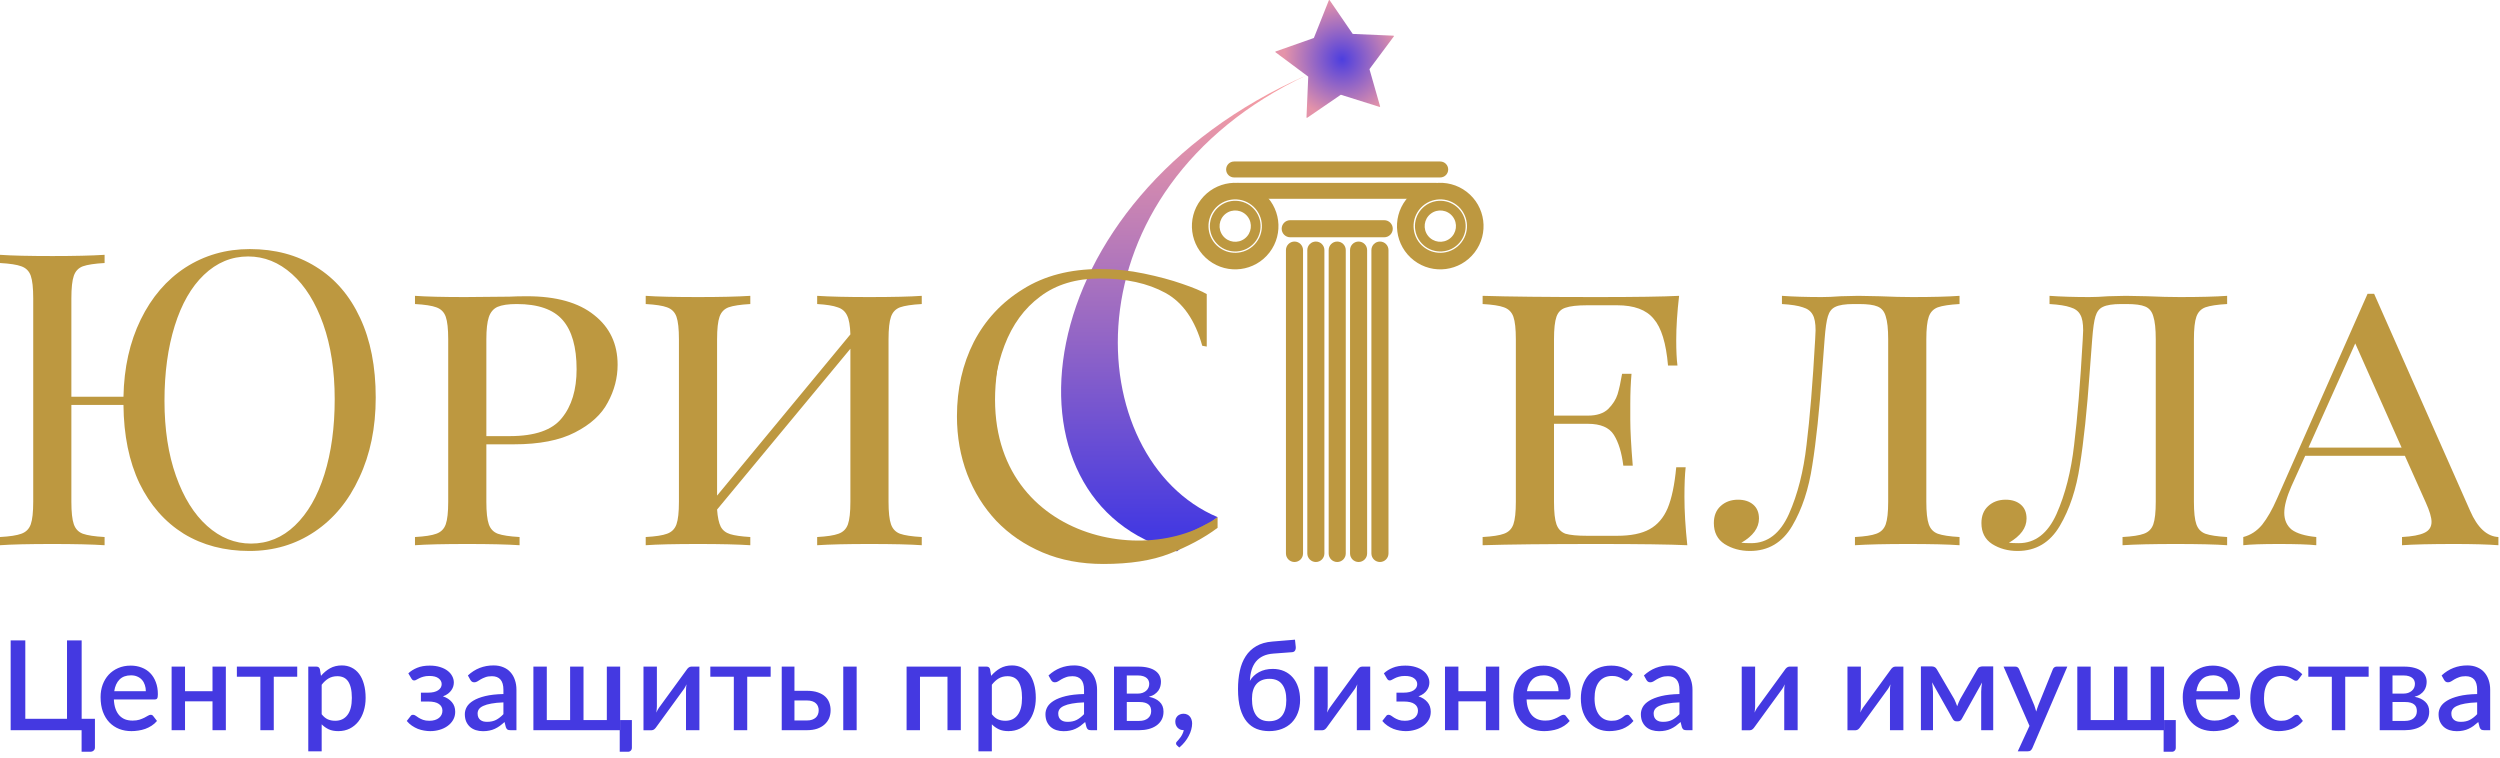 <?xml version="1.0" encoding="UTF-8"?> <svg xmlns="http://www.w3.org/2000/svg" width="1220" height="370" viewBox="0 0 1220 370" fill="none"><path d="M822.003 242.449C822.003 249.388 822.47 257.262 823.404 266.069C814.73 265.669 800.118 265.469 779.568 265.469C754.88 265.469 736.198 265.669 723.521 266.069V262.066C728.325 261.799 731.794 261.265 733.93 260.464C736.198 259.664 737.733 258.129 738.533 255.861C739.334 253.592 739.734 249.922 739.734 244.851V165.585C739.734 160.514 739.334 156.845 738.533 154.576C737.733 152.307 736.198 150.773 733.93 149.972C731.794 149.171 728.325 148.638 723.521 148.371V144.367C736.198 144.768 754.88 144.968 779.568 144.968C798.25 144.968 811.528 144.768 819.401 144.367C818.467 152.374 818 159.58 818 165.986C818 171.19 818.2 175.327 818.6 178.396H813.996C813.062 167.453 810.727 159.847 806.991 155.577C803.388 151.173 797.449 148.971 789.176 148.971H774.564C769.76 148.971 766.223 149.372 763.955 150.172C761.82 150.84 760.352 152.307 759.551 154.576C758.75 156.845 758.35 160.514 758.35 165.585V202.816H774.964C779.234 202.816 782.503 201.749 784.772 199.614C787.041 197.345 788.575 194.943 789.376 192.408C790.177 189.739 790.911 186.403 791.578 182.399H796.182C795.781 186.936 795.581 191.874 795.581 197.212V204.818C795.581 210.022 795.981 217.495 796.782 227.237H792.178C791.378 220.831 789.843 215.827 787.574 212.224C785.306 208.621 781.102 206.82 774.964 206.82H758.35V244.851C758.35 249.922 758.75 253.592 759.551 255.861C760.352 258.129 761.82 259.664 763.955 260.464C766.223 261.132 769.76 261.465 774.564 261.465H789.176C795.848 261.465 801.119 260.398 804.989 258.263C808.859 256.127 811.795 252.725 813.796 248.054C815.798 243.25 817.199 236.578 818 228.037H822.604C822.203 231.64 822.003 236.444 822.003 242.449ZM956.256 148.371C951.456 148.638 947.916 149.171 945.656 149.972C943.516 150.773 942.046 152.307 941.246 154.576C940.446 156.845 940.046 160.514 940.046 165.585V244.851C940.046 249.922 940.446 253.592 941.246 255.861C942.046 258.129 943.516 259.664 945.656 260.464C947.916 261.265 951.456 261.799 956.256 262.066V266.069C950.656 265.669 942.246 265.469 931.04 265.469C920.097 265.469 911.49 265.669 905.218 266.069V262.066C910.022 261.799 913.492 261.265 915.627 260.464C917.895 259.664 919.43 258.129 920.23 255.861C921.031 253.592 921.431 249.922 921.431 244.851V165.585C921.431 160.514 921.031 156.778 920.23 154.376C919.563 151.974 918.229 150.372 916.227 149.572C914.359 148.771 911.356 148.371 907.22 148.371H904.617C900.481 148.371 897.478 148.838 895.61 149.772C893.875 150.573 892.674 152.107 892.007 154.376C891.34 156.511 890.806 160.247 890.406 165.585L889.205 181.398C887.87 200.214 886.269 215.427 884.401 227.036C882.666 238.646 879.396 248.521 874.592 256.661C869.788 264.801 862.916 268.871 853.975 268.871C849.305 268.871 845.168 267.737 841.565 265.469C838.095 263.2 836.36 259.797 836.36 255.26C836.36 251.79 837.428 249.055 839.563 247.053C841.832 244.918 844.701 243.851 848.17 243.851C851.24 243.851 853.708 244.651 855.576 246.253C857.445 247.854 858.379 250.122 858.379 253.058C858.379 257.595 855.51 261.532 849.772 264.868C850.973 265.002 852.574 265.068 854.576 265.068C862.582 265.068 868.721 260.331 872.991 250.856C877.261 241.248 880.13 229.972 881.598 217.028C883.2 204.084 884.601 186.936 885.802 165.585L886.002 161.181C886.002 157.712 885.535 155.176 884.601 153.575C883.667 151.84 882.065 150.639 879.797 149.972C877.528 149.171 874.125 148.638 869.588 148.371V144.367C875.193 144.768 881.665 144.968 889.004 144.968C891.673 144.968 894.743 144.835 898.212 144.568L906.819 144.367L917.228 144.568C923.366 144.835 928.704 144.968 933.241 144.968C942.986 144.968 950.656 144.768 956.256 144.367V148.371ZM1086.84 148.371C1082.04 148.638 1078.5 149.171 1076.23 149.972C1074.1 150.773 1072.63 152.307 1071.83 154.576C1071.03 156.845 1070.63 160.514 1070.63 165.585V244.851C1070.63 249.922 1071.03 253.592 1071.83 255.861C1072.63 258.129 1074.1 259.664 1076.23 260.464C1078.5 261.265 1082.04 261.799 1086.84 262.066V266.069C1081.24 265.669 1072.83 265.469 1061.62 265.469C1050.68 265.469 1042.07 265.669 1035.8 266.069V262.066C1040.6 261.799 1044.07 261.265 1046.21 260.464C1048.48 259.664 1050.01 258.129 1050.81 255.861C1051.61 253.592 1052.01 249.922 1052.01 244.851V165.585C1052.01 160.514 1051.61 156.778 1050.81 154.376C1050.15 151.974 1048.81 150.372 1046.81 149.572C1044.94 148.771 1041.94 148.371 1037.8 148.371H1035.2C1031.06 148.371 1028.06 148.838 1026.19 149.772C1024.46 150.573 1023.26 152.107 1022.59 154.376C1021.92 156.511 1021.39 160.247 1020.99 165.585L1019.79 181.398C1018.45 200.214 1016.85 215.427 1014.98 227.036C1013.25 238.646 1009.98 248.521 1005.17 256.661C1000.37 264.801 993.496 268.871 984.556 268.871C979.886 268.871 975.746 267.737 972.146 265.469C968.676 263.2 966.936 259.797 966.936 255.26C966.936 251.79 968.006 249.055 970.136 247.053C972.406 244.918 975.276 243.851 978.746 243.851C981.816 243.851 984.286 244.651 986.156 246.253C988.026 247.854 988.956 250.122 988.956 253.058C988.956 257.595 986.086 261.532 980.346 264.868C981.546 265.002 983.156 265.068 985.156 265.068C993.156 265.068 999.296 260.331 1003.57 250.856C1007.84 241.248 1010.71 229.972 1012.18 217.028C1013.78 204.084 1015.18 186.936 1016.38 165.585L1016.58 161.181C1016.58 157.712 1016.12 155.176 1015.18 153.575C1014.25 151.84 1012.65 150.639 1010.38 149.972C1008.11 149.171 1004.71 148.638 1000.17 148.371V144.367C1005.77 144.768 1012.25 144.968 1019.59 144.968C1022.26 144.968 1025.32 144.835 1028.79 144.568L1037.4 144.367L1047.81 144.568C1053.95 144.835 1059.29 144.968 1063.82 144.968C1073.56 144.968 1081.24 144.768 1086.84 144.367V148.371ZM1205.41 249.255C1209.01 257.529 1213.62 261.799 1219.22 262.066V266.069C1213.88 265.669 1206.74 265.469 1197.8 265.469C1186.33 265.469 1177.79 265.669 1172.18 266.069V262.066C1177.12 261.799 1180.72 261.132 1182.99 260.064C1185.39 258.997 1186.59 257.195 1186.59 254.66C1186.59 252.524 1185.66 249.388 1183.79 245.252L1173.58 222.433H1124.94L1118.14 237.445C1115.87 242.65 1114.73 246.92 1114.73 250.256C1114.73 253.725 1115.94 256.461 1118.34 258.463C1120.87 260.331 1124.88 261.532 1130.35 262.066V266.069C1126.34 265.669 1120.27 265.469 1112.13 265.469C1103.99 265.469 1098.19 265.669 1094.72 266.069V262.066C1098.32 261.132 1101.39 259.13 1103.93 256.061C1106.46 252.858 1108.86 248.655 1111.13 243.45L1155.37 143.367H1158.57L1205.41 249.255ZM1171.98 218.429L1149.36 167.587L1126.54 218.429H1171.98Z" fill="#BD9840"></path><path d="M637.967 36.559C518.076 92.856 527.459 224.215 594.181 252.364L574.373 269.044C484.937 246.109 498.267 98.068 637.967 36.559Z" fill="url(#paint0_linear_210_70)"></path><path d="M591.053 254.449C550.394 279.47 468.132 255.348 488.884 168.961C462.474 267.711 529.543 295.108 591.053 254.449Z" fill="#BD9840"></path><path d="M594.181 252.364V257.577C587.642 262.514 579.352 266.876 570.678 270.212C562.137 273.548 551.395 275.216 538.451 275.216C527.509 275.216 517.634 273.348 508.826 269.612C500.019 265.875 492.479 260.737 486.207 254.199C480.069 247.66 475.332 240.054 471.995 231.38C468.659 222.572 466.991 213.164 466.991 203.156C466.991 189.812 469.727 177.735 475.198 166.926C480.803 156.117 488.81 147.51 499.218 141.104C509.627 134.565 522.171 131.296 536.85 131.296C544.189 131.296 551.328 132.03 558.268 133.498C565.34 134.966 571.545 136.634 576.883 138.502C582.354 140.37 586.358 142.038 588.893 143.506V169.128L586.691 168.727C583.222 156.183 577.217 147.576 568.676 142.906C560.136 138.235 549.527 135.9 536.85 135.9C525.107 135.9 515.365 138.836 507.625 144.707C499.885 150.445 494.081 158.385 490.211 168.527C486.341 178.669 484.406 190.212 484.406 203.156C484.406 215.833 486.474 227.176 490.611 237.184C494.748 247.193 500.82 255.066 508.826 260.804C516.966 266.542 526.841 269.411 538.451 269.411C547.525 269.411 555.332 268.611 561.871 267.009C568.409 265.408 574.214 263.273 579.285 260.604C584.356 257.935 589.777 255.567 594.181 252.364Z" fill="#BD9840"></path><path d="M675.498 107.451H629.626C627.323 107.451 625.456 109.318 625.456 111.621C625.456 113.924 627.323 115.791 629.626 115.791H675.498C677.801 115.791 679.668 113.924 679.668 111.621C679.668 109.318 677.801 107.451 675.498 107.451Z" fill="#BD9840"></path><path d="M700.794 89.235H604.33C602.179 89.235 600.435 90.979 600.435 93.131C600.435 95.282 602.179 97.026 604.33 97.026H700.794C702.945 97.026 704.689 95.282 704.689 93.131C704.689 90.979 702.945 89.235 700.794 89.235Z" fill="#BD9840"></path><path d="M702.826 78.81H602.245C600.094 78.81 598.35 80.554 598.35 82.705C598.35 84.857 600.094 86.601 602.245 86.601H702.826C704.977 86.601 706.721 84.857 706.721 82.705C706.721 80.554 704.977 78.81 702.826 78.81Z" fill="#BD9840"></path><path d="M642.137 274.257C639.834 274.257 637.966 272.39 637.966 270.087V122.047C637.966 119.744 639.834 117.877 642.137 117.877C644.44 117.877 646.307 119.744 646.307 122.047V270.087C646.307 272.39 644.44 274.257 642.137 274.257Z" fill="#BD9840"></path><path d="M631.711 274.257C629.408 274.257 627.541 272.39 627.541 270.087V122.047C627.541 119.744 629.408 117.877 631.711 117.877C634.014 117.877 635.881 119.744 635.881 122.047V270.087C635.881 272.39 634.014 274.257 631.711 274.257Z" fill="#BD9840"></path><path d="M648.392 122.046V270.087C648.392 272.39 650.259 274.257 652.562 274.257C654.865 274.257 656.732 272.39 656.732 270.087V122.046C656.732 119.743 654.865 117.876 652.562 117.876C650.259 117.876 648.392 119.743 648.392 122.046Z" fill="#BD9840"></path><path d="M658.817 122.046V270.087C658.817 272.39 660.684 274.257 662.987 274.257C665.29 274.257 667.157 272.39 667.157 270.087V122.046C667.157 119.743 665.29 117.876 662.987 117.876C660.684 117.876 658.817 119.743 658.817 122.046Z" fill="#BD9840"></path><path d="M669.242 122.046V270.087C669.242 272.39 671.109 274.257 673.412 274.257C675.715 274.257 677.582 272.39 677.582 270.087V122.046C677.582 119.743 675.715 117.876 673.412 117.876C671.109 117.876 669.242 119.743 669.242 122.046Z" fill="#BD9840"></path><path d="M612.569 102.769C616.757 108.17 615.774 115.944 610.373 120.132C604.971 124.321 597.197 123.337 593.009 117.936C588.821 112.535 589.804 104.761 595.205 100.572C600.607 96.384 608.381 97.367 612.569 102.769ZM596.752 115.033C599.338 118.367 604.136 118.974 607.47 116.389C610.804 113.804 611.411 109.005 608.826 105.671C606.24 102.338 601.442 101.731 598.108 104.316C594.774 106.901 594.167 111.699 596.752 115.033Z" fill="#BD9840"></path><path d="M586.027 97.455C578.916 106.701 580.647 119.961 589.894 127.074C599.141 134.186 612.402 132.457 619.514 123.212C626.625 113.966 624.893 100.705 615.646 93.593C606.399 86.481 593.138 88.21 586.027 97.455ZM613.105 118.282C608.715 123.989 600.53 125.056 594.823 120.666C589.115 116.276 588.046 108.091 592.435 102.385C596.825 96.678 605.01 95.611 610.717 100.001C616.425 104.391 617.494 112.576 613.105 118.282Z" fill="#BD9840"></path><path d="M712.652 102.769C716.841 108.17 715.857 115.944 710.456 120.132C705.055 124.321 697.281 123.337 693.092 117.936C688.904 112.535 689.888 104.761 695.289 100.572C700.69 96.384 708.464 97.367 712.652 102.769ZM696.836 115.033C699.421 118.367 704.219 118.974 707.553 116.389C710.887 113.804 711.494 109.005 708.909 105.671C706.324 102.338 701.526 101.731 698.192 104.316C694.858 106.901 694.251 111.699 696.836 115.033Z" fill="#BD9840"></path><path d="M686.11 97.455C678.999 106.701 680.731 119.961 689.978 127.074C699.225 134.186 712.486 132.457 719.597 123.212C726.708 113.966 724.976 100.705 715.729 93.593C706.482 86.481 693.221 88.21 686.11 97.455ZM713.188 118.282C708.799 123.989 700.614 125.056 694.906 120.666C689.199 116.276 688.13 108.091 692.519 102.385C696.908 96.678 705.093 95.611 710.801 100.001C716.509 104.391 717.577 112.576 713.188 118.282Z" fill="#BD9840"></path><path d="M121.902 121.548C134.179 121.548 144.921 124.417 154.129 130.156C163.47 135.894 170.676 144.234 175.747 155.176C180.818 165.986 183.353 178.93 183.353 194.009C183.353 208.688 180.684 221.699 175.346 233.042C170.142 244.384 162.869 253.192 153.528 259.464C144.187 265.735 133.578 268.871 121.702 268.871C109.558 268.871 98.882 266.069 89.675 260.464C80.467 254.726 73.261 246.519 68.057 235.844C62.986 225.168 60.384 212.424 60.25 197.612H34.829V244.851C34.829 249.922 35.229 253.592 36.03 255.861C36.831 258.129 38.299 259.664 40.434 260.464C42.702 261.265 46.239 261.799 51.043 262.066V266.069C44.904 265.669 36.43 265.469 25.621 265.469C14.145 265.469 5.605 265.669 0 266.069V262.066C4.804 261.799 8.274 261.265 10.409 260.464C12.677 259.664 14.212 258.129 15.012 255.861C15.813 253.592 16.213 249.922 16.213 244.851V145.568C16.213 140.498 15.813 136.828 15.012 134.559C14.212 132.291 12.677 130.756 10.409 129.955C8.274 129.155 4.804 128.621 0 128.354V124.351C5.605 124.751 14.145 124.951 25.621 124.951C36.297 124.951 44.771 124.751 51.043 124.351V128.354C46.239 128.621 42.702 129.155 40.434 129.955C38.299 130.756 36.831 132.291 36.03 134.559C35.229 136.828 34.829 140.498 34.829 145.568V193.609H60.25C60.517 179.463 63.319 166.92 68.657 155.977C73.995 145.035 81.268 136.561 90.475 130.556C99.817 124.551 110.292 121.548 121.902 121.548ZM122.502 265.268C130.642 265.268 137.782 262.333 143.92 256.461C150.192 250.456 154.996 242.116 158.332 231.44C161.668 220.765 163.336 208.554 163.336 194.81C163.336 180.931 161.468 168.721 157.732 158.179C153.995 147.637 148.924 139.497 142.519 133.759C136.114 128.02 128.974 125.151 121.101 125.151C112.961 125.151 105.755 128.154 99.483 134.159C93.345 140.03 88.607 148.304 85.271 158.98C81.935 169.655 80.267 181.865 80.267 195.61C80.267 209.489 82.135 221.699 85.872 232.241C89.608 242.783 94.679 250.923 101.084 256.661C107.49 262.399 114.629 265.268 122.502 265.268ZM237.342 216.828V244.851C237.342 249.922 237.742 253.592 238.543 255.861C239.344 258.129 240.811 259.664 242.947 260.464C245.215 261.265 248.751 261.799 253.555 262.066V266.069C247.417 265.669 238.943 265.469 228.134 265.469C216.658 265.469 208.117 265.669 202.513 266.069V262.066C207.317 261.799 210.786 261.265 212.921 260.464C215.19 259.664 216.725 258.129 217.525 255.861C218.326 253.592 218.726 249.922 218.726 244.851V165.585C218.726 160.514 218.326 156.845 217.525 154.576C216.725 152.307 215.19 150.773 212.921 149.972C210.786 149.171 207.317 148.638 202.513 148.371V144.367C208.117 144.768 216.258 144.968 226.933 144.968L248.551 144.768C251.087 144.634 253.956 144.568 257.158 144.568C271.437 144.568 282.379 147.637 289.986 153.775C297.592 159.78 301.395 167.854 301.395 177.996C301.395 184.401 299.794 190.539 296.591 196.411C293.522 202.282 288.184 207.153 280.578 211.023C273.105 214.893 263.163 216.828 250.753 216.828H237.342ZM252.154 148.371C248.017 148.371 244.881 148.838 242.746 149.772C240.745 150.706 239.344 152.374 238.543 154.776C237.742 157.178 237.342 160.781 237.342 165.585V212.825H248.751C261.028 212.825 269.502 209.889 274.173 204.017C278.977 198.146 281.379 190.206 281.379 180.197C281.379 169.388 279.11 161.382 274.573 156.177C270.036 150.973 262.563 148.371 252.154 148.371ZM449.819 148.371C445.015 148.638 441.479 149.171 439.21 149.972C437.075 150.773 435.607 152.307 434.807 154.576C434.006 156.845 433.606 160.514 433.606 165.585V244.851C433.606 249.922 434.006 253.592 434.807 255.861C435.607 258.129 437.075 259.664 439.21 260.464C441.479 261.265 445.015 261.799 449.819 262.066V266.069C444.215 265.669 435.674 265.469 424.198 265.469C413.389 265.469 404.915 265.669 398.777 266.069V262.066C403.581 261.799 407.05 261.265 409.185 260.464C411.454 259.664 412.989 258.129 413.789 255.861C414.59 253.592 414.99 249.922 414.99 244.851V170.189L349.936 248.655C350.203 252.391 350.803 255.193 351.737 257.062C352.671 258.796 354.206 259.997 356.341 260.665C358.476 261.332 361.746 261.799 366.149 262.066V266.069C360.011 265.669 351.537 265.469 340.728 265.469C329.252 265.469 320.711 265.669 315.107 266.069V262.066C319.911 261.799 323.38 261.265 325.515 260.464C327.784 259.664 329.319 258.129 330.119 255.861C330.92 253.592 331.32 249.922 331.32 244.851V165.585C331.32 160.514 330.92 156.845 330.119 154.576C329.319 152.307 327.784 150.773 325.515 149.972C323.38 149.171 319.911 148.638 315.107 148.371V144.367C320.711 144.768 329.252 144.968 340.728 144.968C351.404 144.968 359.877 144.768 366.149 144.367V148.371C361.345 148.638 357.809 149.171 355.541 149.972C353.405 150.773 351.938 152.307 351.137 154.576C350.336 156.845 349.936 160.514 349.936 165.585V241.849L414.99 163.183C414.857 158.913 414.323 155.844 413.389 153.975C412.455 151.974 410.92 150.639 408.785 149.972C406.65 149.171 403.314 148.638 398.777 148.371V144.367C404.915 144.768 413.389 144.968 424.198 144.968C435.674 144.968 444.215 144.768 449.819 144.367V148.371Z" fill="#BD9840"></path><path d="M680.047 17.411L660.227 16.555C660.161 16.552 660.1 16.518 660.063 16.464L648.854 0.091C648.759 -0.047 648.548 -0.024 648.486 0.132L641.198 18.449C641.176 18.505 641.13 18.549 641.073 18.569L622.48 25.122C622.322 25.178 622.29 25.388 622.425 25.488L638.333 37.337C638.389 37.378 638.42 37.445 638.417 37.514L637.562 57.305C637.555 57.478 637.748 57.585 637.891 57.488L654.244 46.291C654.297 46.255 654.364 46.245 654.426 46.264L673.229 52.178C673.389 52.228 673.54 52.081 673.494 51.92L668.323 33.841C668.305 33.778 668.317 33.71 668.356 33.658L680.206 17.746C680.307 17.611 680.215 17.419 680.047 17.411Z" fill="url(#paint1_radial_210_70)"></path><path d="M46.33 350.765V364.789C46.33 365.398 46.117 365.894 45.691 366.28C45.266 366.665 44.718 366.858 44.049 366.858H39.82V356.332H5.202V312.527H12.351V350.765H32.702V312.527H39.851V350.765H46.33ZM71.169 337.32C71.169 336.224 71.007 335.21 70.683 334.278C70.379 333.324 69.922 332.503 69.314 331.813C68.705 331.104 67.945 330.556 67.032 330.171C66.14 329.765 65.106 329.562 63.929 329.562C61.557 329.562 59.691 330.242 58.332 331.601C56.973 332.959 56.111 334.866 55.746 337.32H71.169ZM55.564 341.335C55.645 343.099 55.919 344.631 56.385 345.929C56.852 347.206 57.47 348.271 58.241 349.123C59.032 349.974 59.965 350.613 61.039 351.039C62.135 351.445 63.351 351.648 64.69 351.648C65.968 351.648 67.073 351.506 68.006 351.222C68.939 350.917 69.75 350.593 70.439 350.248C71.129 349.883 71.717 349.559 72.204 349.275C72.69 348.971 73.137 348.818 73.542 348.818C74.07 348.818 74.475 349.021 74.759 349.427L76.615 351.83C75.844 352.743 74.972 353.513 73.999 354.142C73.025 354.771 71.991 355.288 70.896 355.693C69.8 356.079 68.675 356.353 67.519 356.515C66.363 356.697 65.237 356.789 64.142 356.789C61.993 356.789 59.995 356.434 58.15 355.724C56.324 354.994 54.732 353.929 53.373 352.53C52.035 351.13 50.98 349.396 50.21 347.328C49.459 345.259 49.084 342.876 49.084 340.179C49.084 338.029 49.419 336.022 50.088 334.156C50.778 332.29 51.751 330.668 53.008 329.289C54.286 327.91 55.827 326.825 57.632 326.034C59.458 325.222 61.516 324.817 63.808 324.817C65.714 324.817 67.478 325.131 69.101 325.76C70.723 326.368 72.123 327.271 73.299 328.467C74.475 329.664 75.388 331.134 76.037 332.878C76.706 334.602 77.04 336.569 77.04 338.78C77.04 339.794 76.929 340.473 76.706 340.818C76.483 341.163 76.077 341.335 75.489 341.335H55.564ZM110.214 325.304V356.332H103.704V342.248H90.289V356.332H83.748V325.304H90.289V337.32H103.704V325.304H110.214ZM145.04 330.232H133.601V356.332H127.061V330.232H115.593V325.304H145.04V330.232ZM156.98 348.545C157.893 349.721 158.887 350.552 159.962 351.039C161.057 351.506 162.263 351.739 163.582 351.739C166.137 351.739 168.124 350.806 169.544 348.94C170.984 347.074 171.704 344.296 171.704 340.605C171.704 338.699 171.542 337.076 171.217 335.738C170.893 334.379 170.426 333.274 169.818 332.422C169.209 331.57 168.469 330.952 167.597 330.566C166.725 330.181 165.742 329.988 164.646 329.988C162.983 329.988 161.544 330.353 160.327 331.083C159.13 331.793 158.015 332.817 156.98 334.156V348.545ZM156.646 329.806C157.944 328.285 159.414 327.058 161.057 326.125C162.72 325.192 164.646 324.726 166.837 324.726C168.581 324.726 170.163 325.08 171.582 325.79C173.002 326.48 174.219 327.494 175.233 328.832C176.247 330.171 177.027 331.834 177.575 333.821C178.143 335.788 178.427 338.05 178.427 340.605C178.427 342.897 178.112 345.036 177.484 347.024C176.875 348.991 175.993 350.705 174.837 352.165C173.681 353.605 172.282 354.74 170.639 355.572C168.997 356.383 167.141 356.789 165.072 356.789C163.247 356.789 161.696 356.495 160.418 355.906C159.161 355.318 158.015 354.507 156.98 353.473V366.645H150.44V325.304H154.395C155.287 325.304 155.855 325.719 156.098 326.551L156.646 329.806ZM199.263 328.589C200.44 327.473 201.88 326.571 203.583 325.881C205.287 325.172 207.325 324.817 209.698 324.817C211.604 324.817 213.287 325.05 214.747 325.516C216.208 325.963 217.434 326.571 218.428 327.342C219.422 328.092 220.172 328.964 220.679 329.958C221.207 330.952 221.47 331.986 221.47 333.061C221.47 333.669 221.379 334.298 221.196 334.947C221.014 335.575 220.71 336.194 220.284 336.802C219.878 337.411 219.331 337.979 218.641 338.506C217.972 339.033 217.14 339.469 216.147 339.814C217.992 340.422 219.452 341.365 220.527 342.643C221.602 343.9 222.139 345.472 222.139 347.358C222.139 348.839 221.795 350.167 221.105 351.343C220.436 352.499 219.533 353.483 218.398 354.294C217.282 355.105 215.984 355.724 214.504 356.15C213.044 356.576 211.523 356.789 209.941 356.789C208.988 356.789 207.994 356.697 206.96 356.515C205.946 356.353 204.932 356.079 203.918 355.693C202.924 355.288 201.961 354.771 201.028 354.142C200.095 353.513 199.253 352.743 198.503 351.83L200.389 349.427C200.632 349.021 201.038 348.818 201.606 348.818C202.011 348.818 202.427 348.971 202.853 349.275C203.279 349.579 203.776 349.914 204.344 350.279C204.932 350.644 205.631 350.978 206.443 351.282C207.274 351.587 208.298 351.739 209.515 351.739C210.529 351.739 211.432 351.617 212.222 351.374C213.013 351.13 213.683 350.786 214.23 350.339C214.778 349.893 215.193 349.376 215.477 348.788C215.761 348.18 215.903 347.521 215.903 346.811C215.903 345.432 215.335 344.347 214.2 343.556C213.084 342.745 211.32 342.339 208.907 342.339H205.408V338.019H208.907C211.016 338.019 212.648 337.634 213.804 336.863C214.96 336.093 215.538 335.089 215.538 333.852C215.538 332.736 215.031 331.793 214.017 331.023C213.024 330.252 211.523 329.867 209.515 329.867C208.379 329.867 207.406 329.988 206.595 330.232C205.804 330.455 205.134 330.708 204.587 330.992C204.039 331.256 203.573 331.499 203.188 331.722C202.823 331.945 202.498 332.057 202.214 332.057C201.91 332.057 201.646 331.996 201.423 331.874C201.22 331.753 200.997 331.499 200.754 331.114L199.263 328.589ZM245.668 342.765C243.336 342.846 241.368 343.039 239.766 343.343C238.164 343.627 236.866 344.002 235.872 344.468C234.879 344.914 234.159 345.452 233.713 346.081C233.287 346.709 233.074 347.399 233.074 348.149C233.074 348.879 233.185 349.508 233.408 350.035C233.652 350.542 233.976 350.968 234.382 351.313C234.808 351.637 235.294 351.881 235.842 352.043C236.41 352.185 237.028 352.256 237.698 352.256C239.401 352.256 240.861 351.942 242.078 351.313C243.315 350.664 244.512 349.731 245.668 348.514V342.765ZM228.328 329.623C231.837 326.358 236.014 324.726 240.861 324.726C242.646 324.726 244.228 325.02 245.607 325.608C247.006 326.176 248.172 326.987 249.105 328.041C250.058 329.096 250.778 330.353 251.265 331.813C251.772 333.253 252.026 334.855 252.026 336.62V356.332H249.105C248.477 356.332 248 356.241 247.675 356.058C247.351 355.856 247.077 355.46 246.854 354.872L246.215 352.347C245.424 353.057 244.644 353.696 243.873 354.264C243.102 354.811 242.301 355.278 241.47 355.663C240.659 356.048 239.776 356.332 238.823 356.515C237.89 356.718 236.856 356.819 235.72 356.819C234.463 356.819 233.287 356.647 232.192 356.302C231.117 355.957 230.184 355.44 229.393 354.75C228.602 354.041 227.973 353.169 227.507 352.134C227.061 351.1 226.838 349.883 226.838 348.484C226.838 347.287 227.152 346.121 227.781 344.985C228.43 343.85 229.484 342.836 230.944 341.943C232.425 341.031 234.361 340.28 236.755 339.692C239.168 339.104 242.139 338.77 245.668 338.688V336.62C245.668 334.389 245.191 332.726 244.238 331.631C243.285 330.536 241.885 329.988 240.04 329.988C238.783 329.988 237.728 330.15 236.876 330.475C236.024 330.779 235.284 331.114 234.656 331.479C234.027 331.844 233.469 332.189 232.982 332.513C232.496 332.817 231.979 332.969 231.431 332.969C230.985 332.969 230.6 332.858 230.275 332.635C229.971 332.391 229.717 332.097 229.515 331.753L228.328 329.623ZM308.36 351.404V364.88C308.36 365.489 308.177 365.965 307.812 366.31C307.467 366.675 307.021 366.858 306.474 366.858H302.428V356.332H260.296V325.304H266.836V351.404H278.213V325.304H284.754V351.404H296.131V325.304H302.641V356.332H302.671V351.404H308.36ZM341.308 325.304V356.332H334.768V336.894C334.768 336.468 334.788 336.001 334.828 335.494C334.869 334.987 334.93 334.47 335.011 333.943C334.808 334.389 334.605 334.805 334.403 335.19C334.22 335.555 334.017 335.89 333.794 336.194L320.318 354.72C320.075 355.105 319.75 355.481 319.344 355.846C318.939 356.19 318.483 356.363 317.976 356.363H314.021V325.304H320.561V344.742C320.561 345.168 320.531 345.645 320.47 346.172C320.429 346.699 320.369 347.226 320.287 347.754C320.693 346.821 321.109 346.05 321.535 345.442L335.011 326.946C335.254 326.541 335.579 326.165 335.984 325.821C336.39 325.476 336.846 325.304 337.353 325.304H341.308ZM376.085 330.232H364.647V356.332H358.106V330.232H346.638V325.304H376.085V330.232ZM393.805 351.587C394.759 351.587 395.59 351.465 396.3 351.222C397.03 350.958 397.628 350.613 398.095 350.187C398.581 349.741 398.936 349.214 399.159 348.606C399.403 347.997 399.524 347.328 399.524 346.598C399.524 345.949 399.413 345.34 399.19 344.773C398.987 344.184 398.652 343.677 398.186 343.252C397.74 342.805 397.152 342.461 396.422 342.217C395.691 341.954 394.799 341.822 393.745 341.822H387.691V351.587H393.805ZM393.714 337.107C395.864 337.107 397.679 337.37 399.159 337.898C400.64 338.405 401.836 339.094 402.749 339.966C403.662 340.838 404.321 341.852 404.726 343.008C405.132 344.144 405.335 345.33 405.335 346.567C405.335 348.007 405.081 349.325 404.574 350.522C404.067 351.698 403.317 352.722 402.323 353.594C401.35 354.466 400.143 355.146 398.703 355.633C397.283 356.099 395.651 356.332 393.805 356.332H381.485V325.304H387.691V337.107H393.714ZM418.05 325.304V356.332H411.51V325.304H418.05ZM468.88 356.332H462.37V330.232H448.954V356.332H442.414V325.304H468.88V356.332ZM484.023 348.545C484.936 349.721 485.93 350.552 487.004 351.039C488.099 351.506 489.306 351.739 490.624 351.739C493.18 351.739 495.167 350.806 496.587 348.94C498.027 347.074 498.747 344.296 498.747 340.605C498.747 338.699 498.584 337.076 498.26 335.738C497.935 334.379 497.469 333.274 496.861 332.422C496.252 331.57 495.512 330.952 494.64 330.566C493.768 330.181 492.784 329.988 491.689 329.988C490.026 329.988 488.586 330.353 487.369 331.083C486.173 331.793 485.057 332.817 484.023 334.156V348.545ZM483.689 329.806C484.986 328.285 486.457 327.058 488.099 326.125C489.762 325.192 491.689 324.726 493.879 324.726C495.623 324.726 497.205 325.08 498.625 325.79C500.045 326.48 501.261 327.494 502.275 328.832C503.289 330.171 504.07 331.834 504.618 333.821C505.186 335.788 505.47 338.05 505.47 340.605C505.47 342.897 505.155 345.036 504.526 347.024C503.918 348.991 503.036 350.705 501.88 352.165C500.724 353.605 499.325 354.74 497.682 355.572C496.039 356.383 494.184 356.789 492.115 356.789C490.29 356.789 488.738 356.495 487.461 355.906C486.203 355.318 485.057 354.507 484.023 353.473V366.645H477.483V325.304H481.437C482.33 325.304 482.898 325.719 483.141 326.551L483.689 329.806ZM529.012 342.765C526.68 342.846 524.713 343.039 523.11 343.343C521.508 343.627 520.21 344.002 519.217 344.468C518.223 344.914 517.503 345.452 517.057 346.081C516.631 346.709 516.418 347.399 516.418 348.149C516.418 348.879 516.53 349.508 516.753 350.035C516.996 350.542 517.32 350.968 517.726 351.313C518.152 351.637 518.639 351.881 519.186 352.043C519.754 352.185 520.373 352.256 521.042 352.256C522.745 352.256 524.206 351.942 525.422 351.313C526.66 350.664 527.856 349.731 529.012 348.514V342.765ZM511.672 329.623C515.181 326.358 519.359 324.726 524.206 324.726C525.99 324.726 527.572 325.02 528.951 325.608C530.351 326.176 531.517 326.987 532.45 328.041C533.403 329.096 534.123 330.353 534.609 331.813C535.116 333.253 535.37 334.855 535.37 336.62V356.332H532.45C531.821 356.332 531.344 356.241 531.02 356.058C530.695 355.856 530.421 355.46 530.198 354.872L529.56 352.347C528.769 353.057 527.988 353.696 527.217 354.264C526.447 354.811 525.645 355.278 524.814 355.663C524.003 356.048 523.121 356.332 522.167 356.515C521.235 356.718 520.2 356.819 519.065 356.819C517.807 356.819 516.631 356.647 515.536 356.302C514.461 355.957 513.528 355.44 512.737 354.75C511.946 354.041 511.317 353.169 510.851 352.134C510.405 351.1 510.182 349.883 510.182 348.484C510.182 347.287 510.496 346.121 511.125 344.985C511.774 343.85 512.828 342.836 514.289 341.943C515.769 341.031 517.706 340.28 520.099 339.692C522.512 339.104 525.483 338.77 529.012 338.688V336.62C529.012 334.389 528.535 332.726 527.582 331.631C526.629 330.536 525.23 329.988 523.384 329.988C522.127 329.988 521.072 330.15 520.221 330.475C519.369 330.779 518.629 331.114 518 331.479C517.371 331.844 516.813 332.189 516.327 332.513C515.84 332.817 515.323 332.969 514.775 332.969C514.329 332.969 513.944 332.858 513.619 332.635C513.315 332.391 513.062 332.097 512.859 331.753L511.672 329.623ZM555.96 351.8C557.745 351.8 559.154 351.374 560.189 350.522C561.243 349.65 561.77 348.484 561.77 347.024C561.77 346.395 561.679 345.807 561.497 345.259C561.314 344.712 561 344.245 560.554 343.86C560.107 343.454 559.509 343.14 558.759 342.917C558.029 342.694 557.106 342.582 555.991 342.582H549.876V351.8H555.96ZM549.876 329.623V338.476H555.26C556.072 338.476 556.812 338.364 557.481 338.141C558.171 337.898 558.759 337.573 559.246 337.167C559.753 336.742 560.138 336.245 560.402 335.677C560.685 335.089 560.827 334.44 560.827 333.73C560.827 333.223 560.736 332.726 560.554 332.239C560.371 331.732 560.057 331.286 559.611 330.901C559.185 330.516 558.617 330.211 557.907 329.988C557.197 329.745 556.315 329.623 555.26 329.623H549.876ZM555.473 325.304C557.4 325.304 559.063 325.496 560.462 325.881C561.862 326.247 563.008 326.764 563.9 327.433C564.812 328.102 565.482 328.893 565.908 329.806C566.334 330.718 566.546 331.702 566.546 332.756C566.546 333.426 566.455 334.125 566.273 334.855C566.09 335.586 565.776 336.285 565.33 336.955C564.883 337.603 564.275 338.202 563.504 338.749C562.754 339.297 561.791 339.723 560.614 340.027C562.825 340.433 564.569 341.244 565.847 342.461C567.145 343.657 567.794 345.259 567.794 347.267C567.794 348.808 567.479 350.147 566.851 351.282C566.222 352.418 565.36 353.361 564.265 354.112C563.19 354.862 561.933 355.42 560.493 355.785C559.073 356.15 557.572 356.332 555.991 356.332H543.64V325.304H555.473ZM577.53 356.302C576.942 356.302 576.404 356.2 575.917 355.998C575.431 355.775 575.005 355.481 574.64 355.115C574.295 354.73 574.021 354.284 573.818 353.777C573.636 353.27 573.545 352.712 573.545 352.104C573.545 351.577 573.636 351.08 573.818 350.613C574.021 350.147 574.295 349.741 574.64 349.396C575.005 349.052 575.431 348.788 575.917 348.606C576.424 348.403 576.972 348.301 577.56 348.301C578.25 348.301 578.858 348.433 579.385 348.697C579.913 348.94 580.349 349.285 580.693 349.731C581.058 350.157 581.322 350.664 581.484 351.252C581.667 351.82 581.758 352.428 581.758 353.077C581.758 354.01 581.616 354.994 581.332 356.028C581.069 357.062 580.663 358.087 580.115 359.101C579.588 360.135 578.929 361.139 578.138 362.112C577.367 363.086 576.485 363.978 575.491 364.789L574.366 363.755C574.204 363.593 574.082 363.441 574.001 363.299C573.94 363.157 573.91 362.974 573.91 362.751C573.91 362.406 574.082 362.082 574.427 361.778C574.63 361.554 574.893 361.26 575.218 360.895C575.542 360.53 575.867 360.115 576.191 359.648C576.516 359.182 576.81 358.665 577.073 358.097C577.357 357.529 577.56 356.931 577.682 356.302H577.53ZM619.296 351.952C622.115 351.952 624.224 351.07 625.624 349.305C627.023 347.521 627.723 344.955 627.723 341.609C627.723 338.303 627.043 335.758 625.685 333.973C624.326 332.168 622.267 331.266 619.509 331.266C616.792 331.266 614.683 332.097 613.182 333.76C611.701 335.423 610.961 337.857 610.961 341.061C610.961 344.549 611.651 347.237 613.03 349.123C614.429 351.009 616.518 351.952 619.296 351.952ZM621.456 318.946C619.489 319.088 617.796 319.493 616.376 320.162C614.977 320.832 613.811 321.734 612.878 322.87C611.965 324.006 611.265 325.364 610.779 326.946C610.312 328.528 610.038 330.292 609.957 332.239C610.971 330.475 612.442 329.065 614.368 328.011C616.295 326.956 618.546 326.429 621.122 326.429C623.19 326.429 625.046 326.794 626.688 327.524C628.331 328.254 629.72 329.278 630.856 330.597C632.012 331.915 632.894 333.507 633.503 335.373C634.131 337.238 634.446 339.307 634.446 341.578C634.446 343.89 634.081 345.989 633.351 347.875C632.641 349.741 631.627 351.343 630.308 352.682C628.99 354 627.398 355.014 625.532 355.724C623.667 356.434 621.588 356.789 619.296 356.789C617.126 356.789 615.119 356.434 613.273 355.724C611.428 354.994 609.825 353.828 608.467 352.226C607.108 350.603 606.043 348.484 605.273 345.868C604.522 343.252 604.147 340.047 604.147 336.255C604.147 333.051 604.441 330.09 605.029 327.372C605.617 324.655 606.57 322.282 607.889 320.254C609.207 318.205 610.931 316.563 613.06 315.326C615.21 314.068 617.826 313.318 620.909 313.075L631.951 312.162L632.316 315.569C632.397 316.319 632.286 316.948 631.982 317.455C631.698 317.962 631.191 318.236 630.461 318.276L621.456 318.946ZM668.662 325.304V356.332H662.122V336.894C662.122 336.468 662.142 336.001 662.182 335.494C662.223 334.987 662.284 334.47 662.365 333.943C662.162 334.389 661.959 334.805 661.756 335.19C661.574 335.555 661.371 335.89 661.148 336.194L647.672 354.72C647.428 355.105 647.104 355.481 646.698 355.846C646.293 356.19 645.836 356.363 645.329 356.363H641.375V325.304H647.915V344.742C647.915 345.168 647.885 345.645 647.824 346.172C647.783 346.699 647.723 347.226 647.641 347.754C648.047 346.821 648.463 346.05 648.889 345.442L662.365 326.946C662.608 326.541 662.933 326.165 663.338 325.821C663.744 325.476 664.2 325.304 664.707 325.304H668.662ZM675.33 328.589C676.506 327.473 677.946 326.571 679.65 325.881C681.353 325.172 683.392 324.817 685.764 324.817C687.671 324.817 689.354 325.05 690.814 325.516C692.274 325.963 693.501 326.571 694.495 327.342C695.489 328.092 696.239 328.964 696.746 329.958C697.273 330.952 697.537 331.986 697.537 333.061C697.537 333.669 697.446 334.298 697.263 334.947C697.081 335.575 696.777 336.194 696.351 336.802C695.945 337.411 695.397 337.979 694.708 338.506C694.039 339.033 693.207 339.469 692.213 339.814C694.059 340.422 695.519 341.365 696.594 342.643C697.669 343.9 698.206 345.472 698.206 347.358C698.206 348.839 697.861 350.167 697.172 351.343C696.503 352.499 695.6 353.483 694.465 354.294C693.349 355.105 692.051 355.724 690.571 356.15C689.111 356.576 687.59 356.789 686.008 356.789C685.055 356.789 684.061 356.697 683.026 356.515C682.012 356.353 680.998 356.079 679.984 355.693C678.991 355.288 678.027 354.771 677.095 354.142C676.162 353.513 675.32 352.743 674.57 351.83L676.456 349.427C676.699 349.021 677.105 348.818 677.673 348.818C678.078 348.818 678.494 348.971 678.92 349.275C679.346 349.579 679.842 349.914 680.41 350.279C680.998 350.644 681.698 350.978 682.509 351.282C683.341 351.587 684.365 351.739 685.582 351.739C686.596 351.739 687.498 351.617 688.289 351.374C689.08 351.13 689.749 350.786 690.297 350.339C690.845 349.893 691.26 349.376 691.544 348.788C691.828 348.18 691.97 347.521 691.97 346.811C691.97 345.432 691.402 344.347 690.267 343.556C689.151 342.745 687.387 342.339 684.973 342.339H681.475V338.019H684.973C687.083 338.019 688.715 337.634 689.871 336.863C691.027 336.093 691.605 335.089 691.605 333.852C691.605 332.736 691.098 331.793 690.084 331.023C689.09 330.252 687.59 329.867 685.582 329.867C684.446 329.867 683.473 329.988 682.661 330.232C681.871 330.455 681.201 330.708 680.654 330.992C680.106 331.256 679.64 331.499 679.254 331.722C678.889 331.945 678.565 332.057 678.281 332.057C677.977 332.057 677.713 331.996 677.49 331.874C677.287 331.753 677.064 331.499 676.821 331.114L675.33 328.589ZM731.621 325.304V356.332H725.111V342.248H711.696V356.332H705.155V325.304H711.696V337.32H725.111V325.304H731.621ZM760.576 337.32C760.576 336.224 760.413 335.21 760.089 334.278C759.785 333.324 759.328 332.503 758.72 331.813C758.112 331.104 757.351 330.556 756.438 330.171C755.546 329.765 754.512 329.562 753.336 329.562C750.963 329.562 749.097 330.242 747.738 331.601C746.379 332.959 745.518 334.866 745.152 337.32H760.576ZM744.97 341.335C745.051 343.099 745.325 344.631 745.791 345.929C746.258 347.206 746.876 348.271 747.647 349.123C748.438 349.974 749.371 350.613 750.446 351.039C751.541 351.445 752.758 351.648 754.096 351.648C755.374 351.648 756.479 351.506 757.412 351.222C758.345 350.917 759.156 350.593 759.846 350.248C760.535 349.883 761.123 349.559 761.61 349.275C762.097 348.971 762.543 348.818 762.948 348.818C763.476 348.818 763.881 349.021 764.165 349.427L766.021 351.83C765.25 352.743 764.378 353.513 763.405 354.142C762.431 354.771 761.397 355.288 760.302 355.693C759.207 356.079 758.081 356.353 756.925 356.515C755.769 356.697 754.644 356.789 753.549 356.789C751.399 356.789 749.401 356.434 747.556 355.724C745.73 354.994 744.138 353.929 742.78 352.53C741.441 351.13 740.387 349.396 739.616 347.328C738.866 345.259 738.49 342.876 738.49 340.179C738.49 338.029 738.825 336.022 739.494 334.156C740.184 332.29 741.157 330.668 742.415 329.289C743.692 327.91 745.234 326.825 747.039 326.034C748.864 325.222 750.922 324.817 753.214 324.817C755.12 324.817 756.885 325.131 758.507 325.76C760.129 326.368 761.529 327.271 762.705 328.467C763.881 329.664 764.794 331.134 765.443 332.878C766.112 334.602 766.447 336.569 766.447 338.78C766.447 339.794 766.335 340.473 766.112 340.818C765.889 341.163 765.483 341.335 764.895 341.335H744.97ZM795.088 331.388C794.885 331.651 794.692 331.854 794.51 331.996C794.327 332.138 794.063 332.209 793.719 332.209C793.374 332.209 793.009 332.087 792.623 331.844C792.258 331.601 791.812 331.337 791.285 331.053C790.778 330.749 790.159 330.475 789.429 330.232C788.699 329.988 787.787 329.867 786.692 329.867C785.272 329.867 784.025 330.12 782.95 330.627C781.895 331.134 781.003 331.864 780.273 332.817C779.563 333.75 779.026 334.896 778.661 336.255C778.316 337.593 778.143 339.104 778.143 340.787C778.143 342.532 778.336 344.083 778.721 345.442C779.107 346.801 779.654 347.946 780.364 348.879C781.094 349.812 781.966 350.522 782.98 351.009C784.015 351.495 785.17 351.739 786.448 351.739C787.706 351.739 788.73 351.587 789.521 351.282C790.312 350.978 790.971 350.644 791.498 350.279C792.025 349.914 792.471 349.579 792.836 349.275C793.222 348.971 793.627 348.818 794.053 348.818C794.581 348.818 794.986 349.021 795.27 349.427L797.126 351.83C796.375 352.743 795.544 353.513 794.631 354.142C793.719 354.771 792.755 355.288 791.741 355.693C790.727 356.079 789.673 356.353 788.578 356.515C787.482 356.697 786.377 356.789 785.262 356.789C783.335 356.789 781.53 356.434 779.847 355.724C778.184 354.994 776.724 353.949 775.466 352.591C774.229 351.212 773.246 349.538 772.516 347.571C771.806 345.584 771.451 343.322 771.451 340.787C771.451 338.496 771.775 336.377 772.424 334.43C773.073 332.462 774.016 330.769 775.253 329.349C776.511 327.93 778.062 326.825 779.908 326.034C781.753 325.222 783.883 324.817 786.296 324.817C788.547 324.817 790.524 325.182 792.228 325.912C793.952 326.642 795.483 327.676 796.821 329.015L795.088 331.388ZM819.574 342.765C817.242 342.846 815.275 343.039 813.672 343.343C812.07 343.627 810.772 344.002 809.779 344.468C808.785 344.914 808.065 345.452 807.619 346.081C807.193 346.709 806.98 347.399 806.98 348.149C806.98 348.879 807.092 349.508 807.315 350.035C807.558 350.542 807.882 350.968 808.288 351.313C808.714 351.637 809.201 351.881 809.748 352.043C810.316 352.185 810.935 352.256 811.604 352.256C813.307 352.256 814.768 351.942 815.984 351.313C817.221 350.664 818.418 349.731 819.574 348.514V342.765ZM802.234 329.623C805.743 326.358 809.921 324.726 814.768 324.726C816.552 324.726 818.134 325.02 819.513 325.608C820.912 326.176 822.079 326.987 823.011 328.041C823.965 329.096 824.685 330.353 825.171 331.813C825.678 333.253 825.932 334.855 825.932 336.62V356.332H823.011C822.383 356.332 821.906 356.241 821.582 356.058C821.257 355.856 820.983 355.46 820.76 354.872L820.122 352.347C819.331 353.057 818.55 353.696 817.779 354.264C817.009 354.811 816.207 355.278 815.376 355.663C814.565 356.048 813.683 356.332 812.729 356.515C811.797 356.718 810.762 356.819 809.627 356.819C808.369 356.819 807.193 356.647 806.098 356.302C805.023 355.957 804.09 355.44 803.299 354.75C802.508 354.041 801.879 353.169 801.413 352.134C800.967 351.1 800.744 349.883 800.744 348.484C800.744 347.287 801.058 346.121 801.687 344.985C802.336 343.85 803.39 342.836 804.851 341.943C806.331 341.031 808.268 340.28 810.661 339.692C813.074 339.104 816.045 338.77 819.574 338.688V336.62C819.574 334.389 819.097 332.726 818.144 331.631C817.191 330.536 815.792 329.988 813.946 329.988C812.689 329.988 811.634 330.15 810.783 330.475C809.931 330.779 809.191 331.114 808.562 331.479C807.933 331.844 807.375 332.189 806.889 332.513C806.402 332.817 805.885 332.969 805.337 332.969C804.891 332.969 804.506 332.858 804.181 332.635C803.877 332.391 803.624 332.097 803.421 331.753L802.234 329.623ZM877.248 325.304V356.332H870.708V336.894C870.708 336.468 870.728 336.001 870.769 335.494C870.809 334.987 870.87 334.47 870.951 333.943C870.748 334.389 870.546 334.805 870.343 335.19C870.16 335.555 869.957 335.89 869.734 336.194L856.258 354.72C856.015 355.105 855.69 355.481 855.285 355.846C854.879 356.19 854.423 356.363 853.916 356.363H849.961V325.304H856.501V344.742C856.501 345.168 856.471 345.645 856.41 346.172C856.37 346.699 856.309 347.226 856.228 347.754C856.633 346.821 857.049 346.05 857.475 345.442L870.951 326.946C871.194 326.541 871.519 326.165 871.925 325.821C872.33 325.476 872.786 325.304 873.294 325.304H877.248ZM928.849 325.304V356.332H922.308V336.894C922.308 336.468 922.329 336.001 922.369 335.494C922.41 334.987 922.471 334.47 922.552 333.943C922.349 334.389 922.146 334.805 921.943 335.19C921.761 335.555 921.558 335.89 921.335 336.194L907.859 354.72C907.615 355.105 907.291 355.481 906.885 355.846C906.48 356.19 906.023 356.363 905.516 356.363H901.562V325.304H908.102V344.742C908.102 345.168 908.072 345.645 908.011 346.172C907.97 346.699 907.909 347.226 907.828 347.754C908.234 346.821 908.65 346.05 909.075 345.442L922.552 326.946C922.795 326.541 923.12 326.165 923.525 325.821C923.931 325.476 924.387 325.304 924.894 325.304H928.849ZM972.691 325.212V356.332H966.819V337.563C966.819 336.914 966.86 336.184 966.941 335.373C967.022 334.541 967.124 333.771 967.245 333.061L957.359 350.826C957.156 351.191 956.892 351.485 956.568 351.708C956.243 351.911 955.878 352.013 955.473 352.013H954.773C954.367 352.013 954.002 351.911 953.678 351.708C953.374 351.485 953.12 351.191 952.917 350.826L942.848 332.969C942.97 333.679 943.071 334.46 943.152 335.312C943.254 336.143 943.305 336.894 943.305 337.563V356.332H937.403V325.212H942.757C943.203 325.212 943.639 325.314 944.065 325.516C944.511 325.719 944.897 326.115 945.221 326.703L953.647 341.122C953.931 341.649 954.185 342.217 954.408 342.826C954.651 343.434 954.885 344.042 955.108 344.651C955.331 344.042 955.564 343.434 955.807 342.826C956.051 342.217 956.314 341.649 956.598 341.122L964.903 326.703C965.207 326.094 965.582 325.699 966.029 325.516C966.475 325.314 966.921 325.212 967.367 325.212H972.691ZM1008.86 325.304L991.759 365.154C991.536 365.621 991.262 365.986 990.938 366.249C990.633 366.513 990.157 366.645 989.508 366.645H984.671L990.39 354.233L977.735 325.304H983.424C983.971 325.304 984.387 325.435 984.671 325.699C984.975 325.942 985.198 326.236 985.34 326.581L992.732 344.195C992.915 344.702 993.077 345.209 993.219 345.716C993.381 346.202 993.533 346.709 993.675 347.237C993.838 346.709 994 346.192 994.162 345.685C994.324 345.178 994.507 344.671 994.71 344.164L1001.8 326.581C1001.94 326.216 1002.17 325.912 1002.5 325.669C1002.84 325.425 1003.22 325.304 1003.62 325.304H1008.86ZM1061.78 351.404V364.88C1061.78 365.489 1061.6 365.965 1061.24 366.31C1060.89 366.675 1060.45 366.858 1059.9 366.858H1055.85V356.332H1013.72V325.304H1020.26V351.404H1031.64V325.304H1038.18V351.404H1049.56V325.304H1056.07V356.332H1056.1V351.404H1061.78ZM1087.26 337.32C1087.26 336.224 1087.1 335.21 1086.78 334.278C1086.47 333.324 1086.01 332.503 1085.41 331.813C1084.8 331.104 1084.04 330.556 1083.12 330.171C1082.23 329.765 1081.2 329.562 1080.02 329.562C1077.65 329.562 1075.78 330.242 1074.42 331.601C1073.07 332.959 1072.2 334.866 1071.84 337.32H1087.26ZM1071.66 341.335C1071.74 343.099 1072.01 344.631 1072.48 345.929C1072.94 347.206 1073.56 348.271 1074.33 349.123C1075.12 349.974 1076.06 350.613 1077.13 351.039C1078.23 351.445 1079.44 351.648 1080.78 351.648C1082.06 351.648 1083.17 351.506 1084.1 351.222C1085.03 350.917 1085.84 350.593 1086.53 350.248C1087.22 349.883 1087.81 349.559 1088.3 349.275C1088.78 348.971 1089.23 348.818 1089.63 348.818C1090.16 348.818 1090.57 349.021 1090.85 349.427L1092.71 351.83C1091.94 352.743 1091.06 353.513 1090.09 354.142C1089.12 354.771 1088.08 355.288 1086.99 355.693C1085.89 356.079 1084.77 356.353 1083.61 356.515C1082.46 356.697 1081.33 356.789 1080.23 356.789C1078.09 356.789 1076.09 356.434 1074.24 355.724C1072.42 354.994 1070.82 353.929 1069.47 352.53C1068.13 351.13 1067.07 349.396 1066.3 347.328C1065.55 345.259 1065.18 342.876 1065.18 340.179C1065.18 338.029 1065.51 336.022 1066.18 334.156C1066.87 332.29 1067.84 330.668 1069.1 329.289C1070.38 327.91 1071.92 326.825 1073.72 326.034C1075.55 325.222 1077.61 324.817 1079.9 324.817C1081.81 324.817 1083.57 325.131 1085.19 325.76C1086.82 326.368 1088.21 327.271 1089.39 328.467C1090.57 329.664 1091.48 331.134 1092.13 332.878C1092.8 334.602 1093.13 336.569 1093.13 338.78C1093.13 339.794 1093.02 340.473 1092.8 340.818C1092.58 341.163 1092.17 341.335 1091.58 341.335H1071.66ZM1121.77 331.388C1121.57 331.651 1121.38 331.854 1121.2 331.996C1121.01 332.138 1120.75 332.209 1120.4 332.209C1120.06 332.209 1119.7 332.087 1119.31 331.844C1118.94 331.601 1118.5 331.337 1117.97 331.053C1117.46 330.749 1116.85 330.475 1116.12 330.232C1115.39 329.988 1114.47 329.867 1113.38 329.867C1111.96 329.867 1110.71 330.12 1109.64 330.627C1108.58 331.134 1107.69 331.864 1106.96 332.817C1106.25 333.75 1105.71 334.896 1105.35 336.255C1105 337.593 1104.83 339.104 1104.83 340.787C1104.83 342.532 1105.02 344.083 1105.41 345.442C1105.79 346.801 1106.34 347.946 1107.05 348.879C1107.78 349.812 1108.65 350.522 1109.67 351.009C1110.7 351.495 1111.86 351.739 1113.13 351.739C1114.39 351.739 1115.42 351.587 1116.21 351.282C1117 350.978 1117.66 350.644 1118.18 350.279C1118.71 349.914 1119.16 349.579 1119.52 349.275C1119.91 348.971 1120.31 348.818 1120.74 348.818C1121.27 348.818 1121.67 349.021 1121.96 349.427L1123.81 351.83C1123.06 352.743 1122.23 353.513 1121.32 354.142C1120.4 354.771 1119.44 355.288 1118.43 355.693C1117.41 356.079 1116.36 356.353 1115.26 356.515C1114.17 356.697 1113.06 356.789 1111.95 356.789C1110.02 356.789 1108.22 356.434 1106.53 355.724C1104.87 354.994 1103.41 353.949 1102.15 352.591C1100.92 351.212 1099.93 349.538 1099.2 347.571C1098.49 345.584 1098.14 343.322 1098.14 340.787C1098.14 338.496 1098.46 336.377 1099.11 334.43C1099.76 332.462 1100.7 330.769 1101.94 329.349C1103.2 327.93 1104.75 326.825 1106.59 326.034C1108.44 325.222 1110.57 324.817 1112.98 324.817C1115.23 324.817 1117.21 325.182 1118.91 325.912C1120.64 326.642 1122.17 327.676 1123.51 329.015L1121.77 331.388ZM1155.9 330.232H1144.47V356.332H1137.93V330.232H1126.46V325.304H1155.9V330.232ZM1173.62 351.8C1175.41 351.8 1176.82 351.374 1177.85 350.522C1178.91 349.65 1179.43 348.484 1179.43 347.024C1179.43 346.395 1179.34 345.807 1179.16 345.259C1178.98 344.712 1178.66 344.245 1178.22 343.86C1177.77 343.454 1177.17 343.14 1176.42 342.917C1175.69 342.694 1174.77 342.582 1173.65 342.582H1167.54V351.8H1173.62ZM1167.54 329.623V338.476H1172.92C1173.74 338.476 1174.48 338.364 1175.15 338.141C1175.83 337.898 1176.42 337.573 1176.91 337.167C1177.42 336.742 1177.8 336.245 1178.07 335.677C1178.35 335.089 1178.49 334.44 1178.49 333.73C1178.49 333.223 1178.4 332.726 1178.22 332.239C1178.04 331.732 1177.72 331.286 1177.27 330.901C1176.85 330.516 1176.28 330.211 1175.57 329.988C1174.86 329.745 1173.98 329.623 1172.92 329.623H1167.54ZM1173.14 325.304C1175.06 325.304 1176.73 325.496 1178.13 325.881C1179.53 326.247 1180.67 326.764 1181.56 327.433C1182.48 328.102 1183.15 328.893 1183.57 329.806C1184 330.718 1184.21 331.702 1184.21 332.756C1184.21 333.426 1184.12 334.125 1183.94 334.855C1183.75 335.586 1183.44 336.285 1182.99 336.955C1182.55 337.603 1181.94 338.202 1181.17 338.749C1180.42 339.297 1179.45 339.723 1178.28 340.027C1180.49 340.433 1182.23 341.244 1183.51 342.461C1184.81 343.657 1185.46 345.259 1185.46 347.267C1185.46 348.808 1185.14 350.147 1184.51 351.282C1183.89 352.418 1183.02 353.361 1181.93 354.112C1180.85 354.862 1179.6 355.42 1178.16 355.785C1176.74 356.15 1175.24 356.332 1173.65 356.332H1161.3V325.304H1173.14ZM1208.85 342.765C1206.52 342.846 1204.55 343.039 1202.95 343.343C1201.35 343.627 1200.05 344.002 1199.06 344.468C1198.06 344.914 1197.34 345.452 1196.9 346.081C1196.47 346.709 1196.26 347.399 1196.26 348.149C1196.26 348.879 1196.37 349.508 1196.59 350.035C1196.84 350.542 1197.16 350.968 1197.57 351.313C1197.99 351.637 1198.48 351.881 1199.03 352.043C1199.59 352.185 1200.21 352.256 1200.88 352.256C1202.59 352.256 1204.05 351.942 1205.26 351.313C1206.5 350.664 1207.7 349.731 1208.85 348.514V342.765ZM1191.51 329.623C1195.02 326.358 1199.2 324.726 1204.05 324.726C1205.83 324.726 1207.41 325.02 1208.79 325.608C1210.19 326.176 1211.36 326.987 1212.29 328.041C1213.24 329.096 1213.96 330.353 1214.45 331.813C1214.96 333.253 1215.21 334.855 1215.21 336.62V356.332H1212.29C1211.66 356.332 1211.18 356.241 1210.86 356.058C1210.54 355.856 1210.26 355.46 1210.04 354.872L1209.4 352.347C1208.61 353.057 1207.83 353.696 1207.06 354.264C1206.29 354.811 1205.49 355.278 1204.65 355.663C1203.84 356.048 1202.96 356.332 1202.01 356.515C1201.08 356.718 1200.04 356.819 1198.91 356.819C1197.65 356.819 1196.47 356.647 1195.38 356.302C1194.3 355.957 1193.37 355.44 1192.58 354.75C1191.79 354.041 1191.16 353.169 1190.69 352.134C1190.25 351.1 1190.02 349.883 1190.02 348.484C1190.02 347.287 1190.34 346.121 1190.97 344.985C1191.61 343.85 1192.67 342.836 1194.13 341.943C1195.61 341.031 1197.55 340.28 1199.94 339.692C1202.35 339.104 1205.32 338.77 1208.85 338.688V336.62C1208.85 334.389 1208.38 332.726 1207.42 331.631C1206.47 330.536 1205.07 329.988 1203.22 329.988C1201.97 329.988 1200.91 330.15 1200.06 330.475C1199.21 330.779 1198.47 331.114 1197.84 331.479C1197.21 331.844 1196.65 332.189 1196.17 332.513C1195.68 332.817 1195.16 332.969 1194.62 332.969C1194.17 332.969 1193.78 332.858 1193.46 332.635C1193.16 332.391 1192.9 332.097 1192.7 331.753L1191.51 329.623Z" fill="#4439E1"></path><defs><linearGradient id="paint0_linear_210_70" x1="580.998" y1="36.559" x2="580.998" y2="259.662" gradientUnits="userSpaceOnUse"><stop stop-color="#FCA1A1"></stop><stop offset="1" stop-color="#4439E1"></stop></linearGradient><radialGradient id="paint1_radial_210_70" cx="0" cy="0" r="1" gradientUnits="userSpaceOnUse" gradientTransform="translate(654.908 28.982) rotate(154.576) scale(28.022 29.081)"><stop stop-color="#4D3EDF"></stop><stop offset="0.2" stop-color="#6B4FD4"></stop><stop offset="1" stop-color="#E493A9"></stop></radialGradient></defs></svg> 